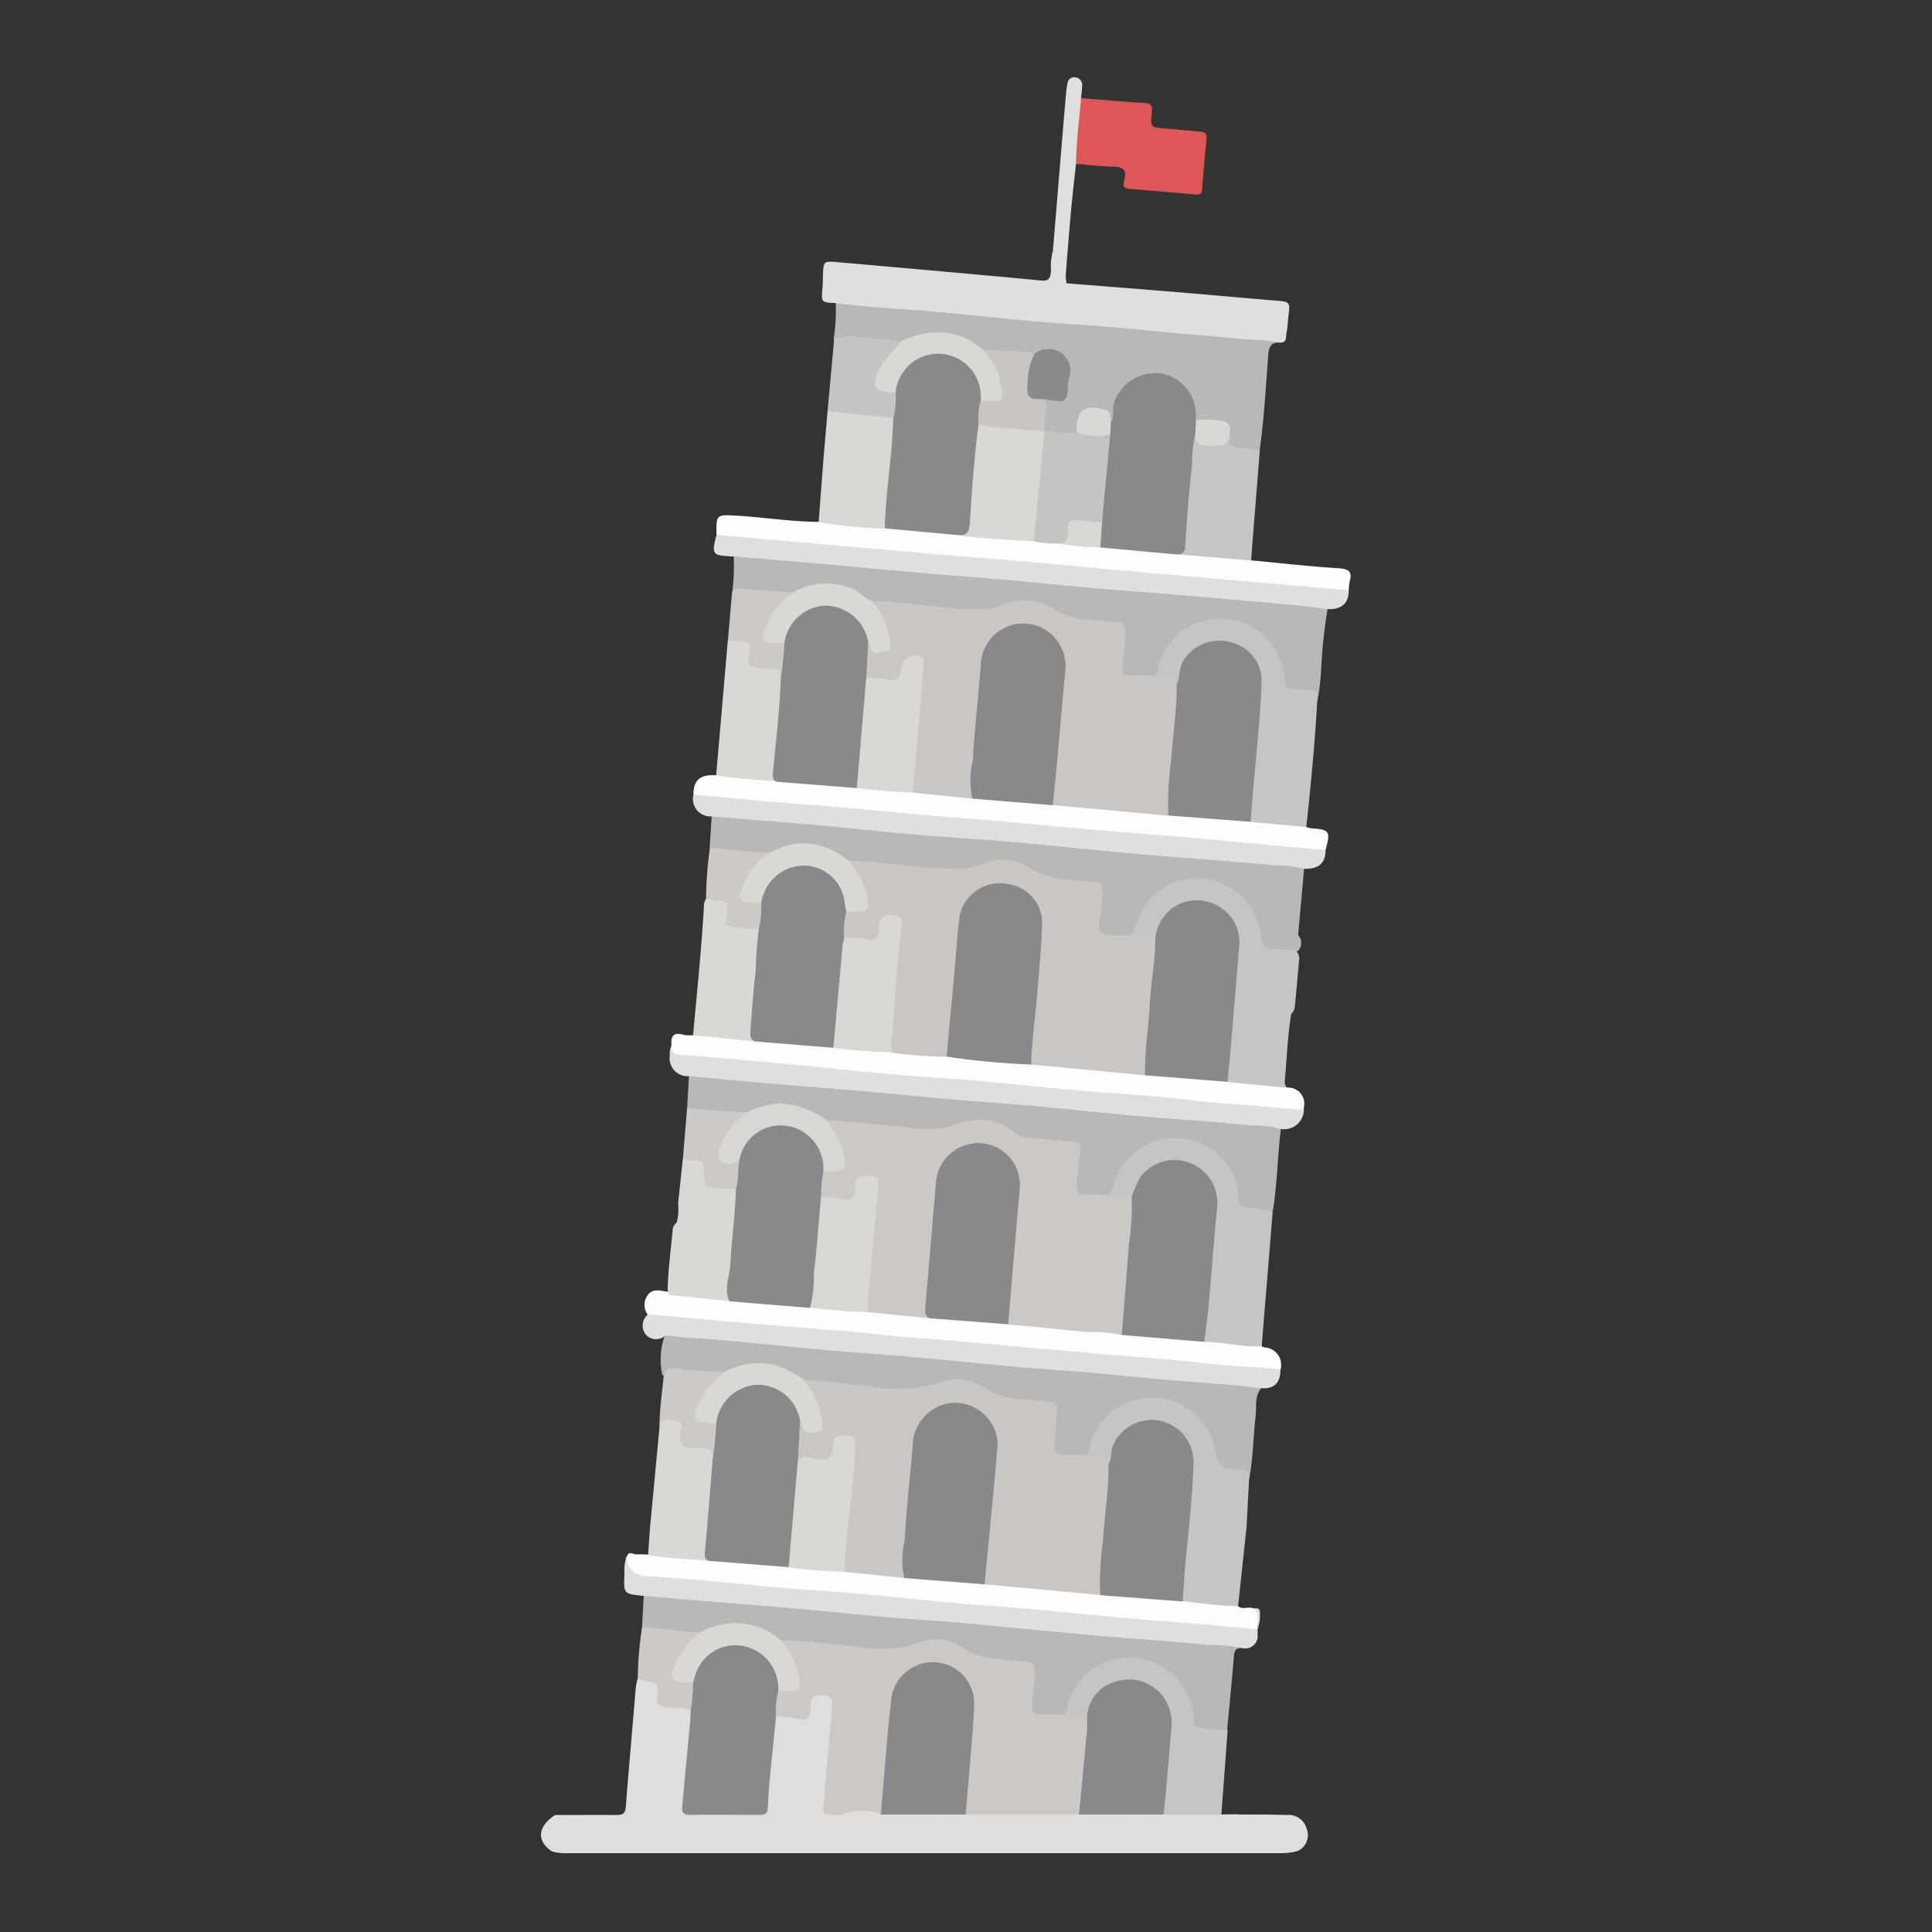 <svg xmlns="http://www.w3.org/2000/svg" xmlns:xlink="http://www.w3.org/1999/xlink" width="50" height="50" viewBox="0 0 50 50">
  <rect x="0" y="0" width="50" height="50" fill="#333333" stroke="none"/>
  <defs>
    <clipPath id="clip-path">
      <rect id="Rectangle_983" data-name="Rectangle 983" width="50" height="50" transform="translate(-10543 -962)" fill="#fff" stroke="#707070" stroke-width="1"/>
    </clipPath>
  </defs>
  <g id="_2._Pisa" data-name="2. Pisa" transform="translate(10543 962)" clip-path="url(#clip-path)">
    <g id="Layer_1-2" transform="translate(-10528.999 -959.996)">
      <g id="Group_1667" data-name="Group 1667" transform="translate(-0.001 -0.004)">
        <path id="Path_2596" data-name="Path 2596" d="M85.28,66.074a4.817,4.817,0,0,0,.055-.925.526.526,0,0,1,.4-.056c1.15.091,2.3.187,3.45.3.939.09,1.879.166,2.819.245,1.159.1,2.317.215,3.476.306.347.028.694.058,1.04.088.119.01.266-.028.324.137-.245-.025-.3.111-.316.329-.063.816-.107,1.634-.221,2.446a.732.732,0,0,1-.728-.016c-.155-.058-.114-.23-.125-.362.008-.232-.133-.293-.333-.3a.936.936,0,0,1-.481-.081.471.471,0,0,1-.075-.259,1,1,0,0,0-1-.873,1.016,1.016,0,0,0-.967.888c-.016.107.049.277-.156.289-.085-.112-.151-.234-.329-.242-.322-.015-.369.008-.443.322a.351.351,0,0,1-.113.238.939.939,0,0,1-.8-.058.38.38,0,0,1-.09-.353.962.962,0,0,0-.046-.5c.082-.109.194-.07.3-.063.3.02.317.006.344-.3.008-.091.025-.18.032-.271a.452.452,0,0,0-.563-.536,1.506,1.506,0,0,1-.295.051,11.6,11.6,0,0,1-1.266-.084.609.609,0,0,1-.242-.123,1.607,1.607,0,0,0-1.563-.187,1.061,1.061,0,0,1-.341.1c-.576-.028-1.154-.052-1.726-.136l-.014,0Z" transform="translate(-77.706 -59.3)" fill="#b8b8b8"/>
        <path id="Path_2597" data-name="Path 2597" d="M71.12,140.2a13.6,13.6,0,0,0-.164,1.494,5.932,5.932,0,0,1-.1.894.536.536,0,0,0-.446-.215c-.41-.049-.415-.056-.495-.449A1.576,1.576,0,0,0,68.72,140.6a1.522,1.522,0,0,0-1.811.92,2.139,2.139,0,0,0-.084.233.323.323,0,0,1-.309.266,2.656,2.656,0,0,1-.468,0c-.249-.022-.324-.1-.319-.352a4.688,4.688,0,0,1,.046-.714c.032-.187-.03-.3-.238-.313-.173-.013-.346-.04-.52-.052A2.1,2.1,0,0,1,64,140.3a1.179,1.179,0,0,0-1.058-.159,4,4,0,0,1-1.877.1c-.567-.051-1.132-.11-1.7-.168a.456.456,0,0,1-.25-.1,1.524,1.524,0,0,0-1.648-.166.454.454,0,0,1-.185.046,13.047,13.047,0,0,1-1.569-.085,5.837,5.837,0,0,0,.038-.924c.075-.092.179-.078.279-.072.989.059,1.974.171,2.961.255s1.974.163,2.96.255q1.794.167,3.591.317c1.1.091,2.193.19,3.29.288.676.06,1.354.108,2.028.175.1.01.229,0,.265.14Z" transform="translate(-50.762 -126.443)" fill="#b8b8b8"/>
        <path id="Path_2598" data-name="Path 2598" d="M50.387,367.225c-.182.211-.118.476-.147.718-.065.54-.062,1.086-.167,1.623a.676.676,0,0,0-.37-.153c-.513-.059-.505-.066-.608-.566a1.493,1.493,0,0,0-1.13-1.219,1.549,1.549,0,0,0-1.9,1.063c-.059.17-.1.339-.328.348-.772.031-.853-.056-.761-.815.066-.548.052-.573-.511-.6a2.614,2.614,0,0,1-1.338-.337,1.048,1.048,0,0,0-.955-.119,4,4,0,0,1-1.927.1c-.556-.05-1.111-.122-1.667-.171a.757.757,0,0,1-.272-.128,1.588,1.588,0,0,0-1.6-.141.549.549,0,0,1-.212.055,4.856,4.856,0,0,1-.9-.038,1.546,1.546,0,0,0-.706.053,1.88,1.88,0,0,1,.063-1.045,1.676,1.676,0,0,1,.838-.012c1.187.1,2.375.206,3.562.311,1.58.139,3.16.288,4.74.418,1.161.1,2.32.21,3.481.3.859.068,1.718.146,2.576.221.094.008.21,0,.241.134Z" transform="translate(-31.744 -333.298)" fill="#b7b8b7"/>
        <path id="Path_2599" data-name="Path 2599" d="M57.974,291.651c-.087.719-.091,1.447-.213,2.163a1.771,1.771,0,0,1-.76-.043c-.173-.027-.205-.163-.212-.307a1.458,1.458,0,0,0-.295-.84,1.483,1.483,0,0,0-1.355-.632,1.544,1.544,0,0,0-1.361,1c-.076.182-.1.4-.344.457a1.489,1.489,0,0,1-.465.01c-.287-.031-.388-.146-.361-.437.021-.228.028-.457.06-.684.023-.162-.036-.233-.195-.261-.317-.057-.639-.049-.957-.092a1.189,1.189,0,0,1-.535-.19,1.3,1.3,0,0,0-1.178-.211,3.471,3.471,0,0,1-1.625.117c-.635-.086-1.277-.107-1.913-.19a.7.7,0,0,1-.274-.119,1.675,1.675,0,0,0-1.645-.154.566.566,0,0,1-.238.058,8.917,8.917,0,0,1-1.153-.047.44.44,0,0,1-.346-.142l.048-.822c.077-.09.179-.076.281-.068,1.473.108,2.942.261,4.414.381,1.152.094,2.3.205,3.454.3,1.133.094,2.266.2,3.4.3.95.083,1.9.165,2.852.242.229.019.456.053.685.068.093.006.211,0,.234.141Z" transform="translate(-38.826 -264.44)" fill="#b8b8b8"/>
        <path id="Path_2600" data-name="Path 2600" d="M64.58,215.8l-.155,1.717a.3.3,0,0,1,0,.407,1.2,1.2,0,0,1-.858-.014c-.153-.04-.156-.187-.174-.315a1.609,1.609,0,0,0-.687-1.175,1.549,1.549,0,0,0-2.312.659c-.079.178-.082.406-.294.509a1.526,1.526,0,0,1-.52.026c-.271-.019-.37-.13-.374-.407,0-.21.042-.418.05-.63s-.057-.346-.3-.351c-.146,0-.291-.033-.437-.047a2.191,2.191,0,0,1-1.092-.311,1.088,1.088,0,0,0-1.006-.13,3.875,3.875,0,0,1-1.846.1c-.584-.055-1.169-.087-1.749-.175a.524.524,0,0,1-.226-.1,1.668,1.668,0,0,0-1.724-.15.4.4,0,0,1-.107.028,5.55,5.55,0,0,1-1.2-.054.478.478,0,0,1-.374-.135c.018-.271.036-.542.054-.813.089-.114.212-.09.329-.078,1.669.165,3.34.3,5.011.445,2.036.173,4.07.365,6.108.527,1.2.1,2.391.213,3.587.32.11.01.248-.013.291.143Z" transform="translate(-44.83 -195.316)" fill="#b8b8b7"/>
        <path id="Path_2601" data-name="Path 2601" d="M93.787,52.042a5.827,5.827,0,0,0-.9-.083c-1-.1-2-.171-3-.275-.772-.081-1.549-.111-2.322-.179-.909-.08-1.816-.179-2.725-.262-.536-.049-1.075-.078-1.612-.122-.318-.026-.635-.064-.953-.1-.374-.02-.373-.02-.338-.4.01-.109.007-.219.012-.329.015-.356.016-.362.381-.33,1.758.155,3.515.309,5.272.475.23.021.234-.107.249-.258.069-.162-.02-.338.05-.5l0-.1c.129-.012.141.1.166.176a1.532,1.532,0,0,1,.11.653c-.006.055.034.076.071.1,1,.08,2.01.158,3.014.242.813.067,1.624.143,2.437.209.32.026.343.046.3.364-.02.163-.025.329-.056.491-.018.092.015.243-.164.227Z" transform="translate(-74.651 -45.177)" fill="#e0dfdd"/>
        <path id="Path_2602" data-name="Path 2602" d="M60.33,204.171a.732.732,0,0,0,.128.034c.475.03.5.073.367.56a.365.365,0,0,1-.312.061c-1.25-.106-2.5-.218-3.751-.325-1.4-.12-2.794-.233-4.19-.36-1.332-.122-2.666-.227-4-.353-1.149-.109-2.3-.205-3.45-.3a1.077,1.077,0,0,1-.655-.158q-.006-.507.476-.5c.036,0,.073,0,.11,0a.433.433,0,0,1,.316-.046c.417.036.834.066,1.249.115.7.028,1.389.1,2.08.182.479.021.956.061,1.432.112.524.033,1.048.073,1.568.143.693.052,1.385.1,2.075.186a12.05,12.05,0,0,1,1.278.1,16.72,16.72,0,0,1,1.711.166c.714.031,1.425.1,2.136.174.417.009.83.065,1.243.107A.278.278,0,0,1,60.33,204.171Z" transform="translate(-40.52 -184.767)" fill="#fdfdfd"/>
        <path id="Path_2603" data-name="Path 2603" d="M46.135,354.915a.407.407,0,0,0,.075.028.452.452,0,0,1,.412.572,1.272,1.272,0,0,1-.752.029c-1.224-.1-2.445-.214-3.669-.314-1.132-.091-2.261-.216-3.394-.3s-2.263-.2-3.394-.3c-1.36-.118-2.721-.216-4.078-.362a7.191,7.191,0,0,1-.794-.066.672.672,0,0,1-.285-.091.43.43,0,0,1-.007-.529c.147-.192.364-.089.556-.076.522.056,1.047.083,1.568.152.7-.007,1.385.125,2.079.173.5.034.99.069,1.484.117.54.034,1.078.086,1.616.147.677.054,1.355.092,2.03.18a8.576,8.576,0,0,1,1.226.1c.571.059,1.148.058,1.715.158.711.038,1.421.1,2.129.183a13.1,13.1,0,0,1,1.32.113.265.265,0,0,1,.165.087Z" transform="translate(-27.482 -322.072)" fill="#fdfdfd"/>
        <path id="Path_2604" data-name="Path 2604" d="M37.841,278.74c-.027-.24.044-.364.314-.282a.923.923,0,0,0,.243.008.373.373,0,0,1,.312-.054c.432.052.868.066,1.3.121.681,0,1.351.132,2.028.183.5.03.994.059,1.489.113.476.041.954.068,1.43.118.735.081,1.474.121,2.21.208a9.467,9.467,0,0,1,1.277.1,13.626,13.626,0,0,1,1.655.163c.713.019,1.42.1,2.129.174.44,0,.872.08,1.308.113.1.007.155.1.243.117a.418.418,0,0,1,.425.52c-.068.139-.193.115-.312.108-1.007-.067-2.012-.155-3.016-.254-.931-.091-1.863-.164-2.8-.243-.95-.08-1.9-.168-2.851-.25s-1.9-.156-2.85-.25c-1.187-.117-2.377-.2-3.562-.319-.246-.026-.495-.022-.74-.067-.2-.036-.306-.117-.236-.334Z" transform="translate(-34.461 -253.676)" fill="#fdfdfd"/>
        <path id="Path_2605" data-name="Path 2605" d="M37.633,282.182c0,.15.044.22.22.233.847.061,1.693.138,2.538.217.9.084,1.8.185,2.7.266.746.068,1.494.11,2.241.174.727.062,1.454.139,2.18.207.482.044.965.086,1.448.122.774.057,1.547.119,2.318.21.48.057.965.081,1.447.122.372.032.745.068,1.117.1a.532.532,0,0,0,.155-.038.512.512,0,0,1-.6.54,2.34,2.34,0,0,0-.726-.089c-.962-.1-1.929-.155-2.893-.239-.918-.08-1.834-.18-2.751-.264-.719-.065-1.438-.112-2.156-.175-.745-.065-1.489-.143-2.235-.208-.727-.064-1.457-.115-2.184-.178-.79-.068-1.581-.142-2.371-.214a.463.463,0,0,1-.491-.548.394.394,0,0,1,.041-.235Z" transform="translate(-34.253 -257.118)" fill="#e0dfdd"/>
        <path id="Path_2606" data-name="Path 2606" d="M51.128,128.149c-.006-.522-.006-.525.488-.5.72.042,1.434.158,2.157.163a.977.977,0,0,1,.541-.028c.391.044.78.1,1.173.112.626.044,1.25.1,1.873.174a9.012,9.012,0,0,0,1.038.075c.309.034.621.062.932.083.225.029.452.036.677.065.35.052.7.044,1.053.1.661.033,1.319.1,1.977.174.422.058.85.033,1.272.086a1.2,1.2,0,0,1,.65.154c.755.071,1.509.158,2.266.205.267.017.363.083.29.346a1.256,1.256,0,0,0-.022.218.316.316,0,0,1-.282.075c-1.269-.114-2.538-.234-3.808-.335-1.115-.088-2.228-.2-3.343-.295-1.179-.1-2.356-.207-3.535-.31-1.151-.1-2.3-.194-3.453-.3-.548-.05-1.1-.091-1.643-.151a.4.4,0,0,1-.3-.115Z" transform="translate(-46.586 -116.306)" fill="#fdfdfd"/>
        <path id="Path_2607" data-name="Path 2607" d="M50.46,133.34l2.372.209,1.419.123c.8.07,1.6.143,2.4.211.5.043,1,.076,1.5.121.764.068,1.526.14,2.29.21l1.991.176,2.427.212,1.964.171q0,.511-.548.488c-.27-.033-.54-.072-.811-.1q-1.54-.14-3.082-.271c-.737-.062-1.475-.111-2.211-.175s-1.452-.143-2.179-.208-1.457-.115-2.184-.178c-.754-.065-1.508-.139-2.262-.207-.682-.061-1.364-.118-2.046-.177l-.6-.048-.055,0c-.5-.028-.512-.047-.386-.554Z" transform="translate(-45.918 -121.497)" fill="#e0dfdd"/>
        <path id="Path_2608" data-name="Path 2608" d="M29.842,360.45c.773.069,1.544.14,2.317.209q.737.065,1.473.123c.782.062,1.565.116,2.345.208.5.059,1,.081,1.5.124.782.067,1.562.14,2.344.21q1,.088,1.991.175c.773.067,1.546.115,2.317.207.5.059,1,.093,1.5.119.193.01.382.028.572.056q0,.521-.5.483c-.281-.031-.56-.069-.84-.091-1.038-.079-2.076-.162-3.112-.27-.736-.076-1.476-.112-2.213-.177-.928-.082-1.854-.181-2.783-.264-.737-.066-1.476-.113-2.214-.177s-1.455-.141-2.182-.208c-.482-.044-.965-.093-1.449-.115-.211-.009-.417-.055-.627-.058a.354.354,0,0,1-.509-.034.376.376,0,0,1,.066-.521Z" transform="translate(-27.063 -328.437)" fill="#e0dfdd"/>
        <path id="Path_2609" data-name="Path 2609" d="M44.395,209.01c.772.071,1.544.145,2.316.212.519.045,1.038.077,1.556.123.745.066,1.489.14,2.234.206.518.045,1.037.079,1.556.124.981.087,1.961.182,2.942.267.718.063,1.438.111,2.155.174.745.065,1.489.14,2.233.21.454.042.909.079,1.363.118q.011.507-.555.487a3.017,3.017,0,0,0-.756-.088c-1.163-.114-2.33-.189-3.495-.291-1.118-.1-2.235-.219-3.353-.319-.774-.068-1.549-.108-2.322-.176-.9-.078-1.8-.176-2.7-.259-.5-.046-1-.082-1.5-.123l-1.2-.1a.452.452,0,0,1-.476-.565Z" transform="translate(-40.446 -190.447)" fill="#e0dfdd"/>
        <path id="Path_2610" data-name="Path 2610" d="M157.9,386.252c.115.007.144-.052.171-.161a1.649,1.649,0,0,1,1.561-1.317,1.627,1.627,0,0,1,1.671,1.282c.131.543.107.556.683.577.178.006.224.083.217.234l-.067,1.258q-.077.722-.154,1.445-.032.3-.066.6a.2.2,0,0,1-.17.079,3.863,3.863,0,0,1-1.246-.155.445.445,0,0,1-.1-.409q.135-1.393.248-2.788a1.274,1.274,0,0,0-.275-1.152.978.978,0,0,0-1.653.449c-.028.108-.006.248-.156.293a1.094,1.094,0,0,0-.419-.094c-.1-.006-.227.012-.249-.141Z" transform="translate(-143.876 -350.6)" fill="#c7c5c3"/>
        <path id="Path_2611" data-name="Path 2611" d="M176.215,238.8l-1.551-.151a.326.326,0,0,1-.066-.283c.1-1.066.2-2.131.274-3.2a1,1,0,0,0-.708-1.074.967.967,0,0,0-1.2.569.568.568,0,0,1-.191.294c-.21.044-.431.149-.589-.1a7.214,7.214,0,0,1,.288-.676,1.63,1.63,0,0,1,1.838-.743,1.708,1.708,0,0,1,1.226,1.453c.012.223.075.287.29.317s.4.021.6.034a.294.294,0,0,1,.09.276c-.035.393-.07.784-.109,1.177a.292.292,0,0,1-.094.194c-.093.576-.115,1.159-.165,1.739a.213.213,0,0,0,.06.175Z" transform="translate(-156.897 -212.647)" fill="#c7c5c3"/>
        <path id="Path_2612" data-name="Path 2612" d="M181.792,163.052l-1.441-.133a.526.526,0,0,1-.07-.447c.11-.938.157-1.882.252-2.822a1.142,1.142,0,0,0-.382-1.115.981.981,0,0,0-1.552.505c-.031.116,0,.268-.16.323a1.118,1.118,0,0,0-.42-.094c-.1-.006-.228.012-.25-.142.165.02.162-.111.19-.212a1.649,1.649,0,0,1,3.164-.142,1.561,1.561,0,0,1,.119.533.123.123,0,0,0,.122.149,2.358,2.358,0,0,0,.433.052c.231-.019.295.084.274.288-.058,1.089-.167,2.172-.281,3.256Z" transform="translate(-161.982 -143.648)" fill="#c7c5c3"/>
        <path id="Path_2613" data-name="Path 2613" d="M168.78,314.521c-.5.023-.989-.111-1.488-.115a.347.347,0,0,1-.046-.289c.1-1.04.168-2.083.272-3.122a1.034,1.034,0,0,0-.695-1.145.983.983,0,0,0-1.235.6.465.465,0,0,1-.188.262.814.814,0,0,1-.422.036c-.091-.012-.206-.006-.218-.145.187-.046.171-.224.215-.353a1.657,1.657,0,0,1,2.749-.622,1.433,1.433,0,0,1,.45,1.056c-.006.166.037.232.223.258a1.934,1.934,0,0,1,.666.106q-.1,1.256-.206,2.513c-.026.319-.051.638-.076.957Z" transform="translate(-150.127 -281.679)" fill="#c7c5c3"/>
        <path id="Path_2614" data-name="Path 2614" d="M155.2,6.07c.549.044,1.1.093,1.647.127.179.011.208.081.188.244-.046.385-.038.384.34.414.3.024.6.058.9.082.117.009.188.039.175.18q-.065.658-.115,1.317c-.009.113-.065.139-.161.131-.576-.05-1.152-.1-1.728-.147-.177-.014-.151-.132-.123-.238.062-.242-.028-.328-.271-.334-.329-.009-.659-.049-.988-.075a.164.164,0,0,1-.083-.161,8.872,8.872,0,0,1,.118-1.38.211.211,0,0,1,.1-.157Z" transform="translate(-141.224 -5.531)" fill="#de5757"/>
        <path id="Path_2615" data-name="Path 2615" d="M187.1,106.771l-1.928-.157a.84.84,0,0,0,.134-.437c.074-.812.159-1.623.215-2.436a.357.357,0,0,1,.1-.276c.027-.01.064-.013.073.012.072.194.214.236.41.24a.336.336,0,0,0,.38-.231c.008-.024.044-.028.073-.02-.044.271.032.415.345.411.137,0,.283.026.427.032q-.093,1.172-.187,2.346-.02.258-.038.519Z" transform="translate(-168.724 -94.268)" fill="#c6c5c3"/>
        <path id="Path_2616" data-name="Path 2616" d="M82.631,100.023a11.387,11.387,0,0,1-1.711-.17q.064-.853.13-1.706l.1-1.155c.014-.012.028-.03.044-.031a4.645,4.645,0,0,1,1.682.184.7.7,0,0,1,.061.5c-.075.68-.13,1.363-.2,2.044a.492.492,0,0,1-.107.33Z" transform="translate(-73.733 -88.344)" fill="#dad8d5"/>
        <path id="Path_2617" data-name="Path 2617" d="M38.531,318.244l-1.553-.156a.294.294,0,0,1-.053-.208c.019-.495.08-.986.131-1.477a.219.219,0,0,1,.1-.186,1.329,1.329,0,0,0,.038-.5l.123-1.155c.385-.146.608-.028.636.364.014.2.115.26.286.288s.331-.006.47.107a.375.375,0,0,1,.073.258c-.058.89-.119,1.781-.25,2.664Z" transform="translate(-33.645 -286.571)" fill="#dad8d5"/>
        <path id="Path_2618" data-name="Path 2618" d="M45.938,242.517l-1.608-.163c.1-1.132.224-2.261.283-3.4a.464.464,0,0,1,.048-.127c.407-.152.638-.016.632.393,0,.169.065.218.213.25.185.038.39-.012.554.121a2.324,2.324,0,0,1,.012.844c-.025.457-.058.915-.122,1.369a6.558,6.558,0,0,0-.016.711Z" transform="translate(-40.393 -217.564)" fill="#d9d8d5"/>
        <path id="Path_2619" data-name="Path 2619" d="M52.612,166.865c-.52-.066-1.046-.065-1.562-.165q.151-1.735.3-3.468c.154-.177.337-.093.5-.041.146.046.164.189.144.322-.036.232.083.314.289.33.064.005.127.014.191.016a.3.3,0,0,1,.329.321c0,.772-.109,1.535-.171,2.3A3.055,3.055,0,0,1,52.612,166.865Z" transform="translate(-46.516 -148.636)" fill="#dad8d5"/>
        <path id="Path_2620" data-name="Path 2620" d="M55.82,151.312c.011-.175-.066-.255-.244-.232a.537.537,0,0,1-.164,0c-.491-.1-.458-.028-.393-.5.02-.147-.026-.21-.163-.216s-.27,0-.406-.005q.055-.635.11-1.27c.05-.05.087-.1.18-.091.468.04.936.067,1.405.1.01.155-.124.212-.21.3a1.607,1.607,0,0,0-.428.654c-.057.172-.034.284.181.289.107,0,.223,0,.284.122a2.663,2.663,0,0,1-.02.672c0,.078-.027.164-.131.18Z" transform="translate(-49.614 -135.767)" fill="#ccc9c7"/>
        <path id="Path_2621" data-name="Path 2621" d="M49.433,226.61a4.467,4.467,0,0,1-.705-.054c-.154-.011-.187-.076-.149-.213a1.335,1.335,0,0,0,.032-.215c.015-.149-.02-.245-.2-.24a1.983,1.983,0,0,1-.349-.051,10.376,10.376,0,0,1,.1-1.327c.536.033,1.068.134,1.609.115.016.119-.093.144-.156.2a1.748,1.748,0,0,0-.52.757c-.057.179-.019.282.19.284a.263.263,0,0,1,.261.117.568.568,0,0,1-.112.626Z" transform="translate(-43.79 -204.57)" fill="#ccc9c6"/>
        <path id="Path_2622" data-name="Path 2622" d="M42.717,302.364c-.109,0-.218,0-.328,0-.482-.024-.488-.025-.5-.5,0-.143-.036-.22-.2-.219a2.368,2.368,0,0,1-.348-.051q.055-.662.11-1.323c.511.055,1.022.1,1.536.113.02.125-.09.17-.154.241a1.743,1.743,0,0,0-.442.687c-.067.249,0,.318.257.29.075-.008.162-.072.217.04a1.934,1.934,0,0,1-.017.545c-.006.077-.019.17-.131.179Z" transform="translate(-37.668 -273.602)" fill="#cdc9c7"/>
        <path id="Path_2623" data-name="Path 2623" d="M149.964.535c-.05.566-.124,1.13-.132,1.7-.043.4-.09.794-.126,1.191-.052.571-.1,1.143-.14,1.715a.981.981,0,0,0,.022.188l-.332-.1c.315-.036.212-.155.164-.3a2.158,2.158,0,0,0-.179-.53q.124-1.488.247-2.975c.028-.337.056-.673.086-1.01a1.835,1.835,0,0,1,.04-.27.168.168,0,0,1,.2-.145.192.192,0,0,1,.176.209c0,.109-.018.218-.027.328Z" transform="translate(-135.985 0.004)" fill="#e0dfdd"/>
        <path id="Path_2624" data-name="Path 2624" d="M148.694,50.77c-.036.164.076.345-.05.5A1.208,1.208,0,0,1,148.694,50.77Z" transform="translate(-135.441 -46.261)" fill="#e0dfdd"/>
        <path id="Path_2625" data-name="Path 2625" d="M18.048,469.656c.421,0,.842,0,1.262.012a.488.488,0,0,1,.512.375.449.449,0,0,1-.234.555,1.477,1.477,0,0,1-.433.059q-9.233,0-18.468,0a1.21,1.21,0,0,1-.407-.047c-.4-.274-.371-.64.085-.941.53,0,1.061-.005,1.592,0,.157,0,.224-.036.237-.209.079-1.012.171-2.021.254-3.032a1.3,1.3,0,0,1,.056-.293c.447-.115.607-.011.628.445.01.205.149.2.279.219.181.034.392-.024.519.172a2.656,2.656,0,0,1-.019.9c-.028.447-.077.893-.126,1.339-.034.306-.005.345.29.349.467.005.934,0,1.4,0,.19,0,.276-.061.294-.264q.083-.93.161-1.861c.011-.127.006-.26.123-.349a.8.8,0,0,1,.512-.019c.184.027.289-.02.314-.233.032-.269.161-.362.4-.346s.339.139.34.409c0,.561-.093,1.115-.139,1.672-.02.256-.016.514-.055.768-.024.16.049.22.2.216a.433.433,0,0,0,.137-.009,1.739,1.739,0,0,1,1.082.011c.718.005,1.434-.022,2.152.014.971-.029,1.941-.031,2.91,0,.735-.028,1.47-.03,2.205,0,.4-.035.794-.014,1.191-.013a.4.4,0,0,1,.3.1l.442-.006Z" transform="translate(0.001 -424.697)" fill="#e0dedc"/>
        <path id="Path_2626" data-name="Path 2626" d="M29.45,442.465c.014-.272.029-.543.044-.814.081-.106.194-.083.3-.075,1.48.12,2.957.252,4.435.385,1.14.1,2.282.192,3.423.293,1.168.1,2.336.214,3.5.309s2.336.213,3.5.3c.12.009.266-.025.323.139-.171-.009-.2.089-.21.238-.05.624-.114,1.248-.172,1.871a.923.923,0,0,1-.842-.022c-.139-.049-.115-.215-.134-.339a1.626,1.626,0,0,0-.939-1.268,1.564,1.564,0,0,0-2.112.94c-.047.165-.083.348-.3.387a3.176,3.176,0,0,1-.495.012.311.311,0,0,1-.34-.343c-.011-.24.048-.473.052-.712,0-.215-.071-.325-.3-.327-.146,0-.29-.036-.437-.049a2.206,2.206,0,0,1-1.069-.3,1.268,1.268,0,0,0-1.191-.1,2.3,2.3,0,0,1-1.083.115c-.784-.076-1.57-.139-2.353-.232a.718.718,0,0,1-.272-.126,1.637,1.637,0,0,0-1.624-.143.5.5,0,0,1-.212.053,4.984,4.984,0,0,1-1.205-.075.487.487,0,0,1-.3-.115Z" transform="translate(-26.834 -402.35)" fill="#b8b8b8"/>
        <path id="Path_2627" data-name="Path 2627" d="M24.831,430.034c.052-.16.166-.05.25-.055s.2,0,.3.006a.47.47,0,0,1,.318-.043c.417.028.832.063,1.247.111.7.028,1.388.1,2.08.182q.718.033,1.433.113c.523.042,1.047.066,1.568.142.693.052,1.385.1,2.075.186a12.1,12.1,0,0,1,1.306.1,15.491,15.491,0,0,1,1.683.167c.637.027,1.27.085,1.9.155a.361.361,0,0,1,.223.092c.479.054.957.119,1.439.13.119.1.266,0,.391.054.264.115.1.332.117.5a.038.038,0,0,1-.006.041.351.351,0,0,1-.285.064q-2.522-.212-5.041-.441c-1.123-.1-2.248-.186-3.37-.29-1.169-.108-2.338-.208-3.507-.311s-2.319-.216-3.481-.3c-.055,0-.11,0-.165-.01-.495-.048-.529-.093-.474-.6Z" transform="translate(-22.608 -391.751)" fill="#fdfdfd"/>
        <path id="Path_2628" data-name="Path 2628" d="M24.427,431.05a.486.486,0,0,0,.511.507c1.047.064,2.092.168,3.136.27.744.073,1.493.109,2.238.175.917.081,1.833.181,2.751.265.528.048,1.056.074,1.584.121.735.065,1.47.146,2.206.207.427.036.854.084,1.281.114.874.061,1.746.141,2.617.228,0,.045,0,.09,0,.135a.321.321,0,0,1-.4.347,4.318,4.318,0,0,0-.9-.082c-.943-.1-1.893-.155-2.838-.238-1.137-.1-2.272-.218-3.409-.32-.737-.066-1.475-.111-2.212-.175s-1.454-.144-2.181-.208-1.457-.116-2.185-.177c-.591-.049-1.182-.1-1.773-.152-.509-.049-.511-.049-.488-.561a1.2,1.2,0,0,1,.052-.456Z" transform="translate(-22.204 -392.767)" fill="#e0dfdd"/>
        <path id="Path_2629" data-name="Path 2629" d="M151.72,461.877c.145-.029.134-.161.161-.259a1.643,1.643,0,0,1,3.05-.328,1.484,1.484,0,0,1,.205.727c0,.121.04.171.17.2a3.6,3.6,0,0,0,.711.052q-.081,1.1-.163,2.2l-1.49,0a.315.315,0,0,1-.063-.258c.046-.676.123-1.35.165-2.027a.943.943,0,0,0-.495-.969,1.038,1.038,0,0,0-1.142.072.822.822,0,0,0-.27.374.623.623,0,0,1-.2.322c-.225.037-.464.165-.639-.1Z" transform="translate(-138.245 -419.502)" fill="#c7c5c3"/>
        <path id="Path_2630" data-name="Path 2630" d="M207.7,446.58c-.05-.165.075-.372-.117-.5.109-.023.18.005.168.133A1,1,0,0,1,207.7,446.58Z" transform="translate(-189.144 -406.451)" fill="#e0dfdd"/>
        <path id="Path_2631" data-name="Path 2631" d="M85.2,77.635l-1.7-.165q.087-.938.172-1.875a1.235,1.235,0,0,1,.645-.042c.37.025.74.066,1.109.1.031.169-.109.241-.2.337a1.4,1.4,0,0,0-.37.632c-.039.169,0,.267.191.271a.264.264,0,0,1,.262.118c.052.224.1.447-.109.623Z" transform="translate(-76.084 -68.823)" fill="#c6c4c2"/>
        <path id="Path_2632" data-name="Path 2632" d="M164.75,87.637a3.867,3.867,0,0,0-.09.865c-.086.7-.133,1.4-.179,2.1-.012.172-.1.19-.226.195l-1.967-.181c-.139-.214-.031-.442-.039-.663.064-.75.107-1.5.212-2.247a.344.344,0,0,1,.1-.325c.1-.165.017-.358.089-.535a1.12,1.12,0,0,1,1.218-.73,1.088,1.088,0,0,1,.891,1.1c0,.036,0,.073.006.11a.211.211,0,0,1-.012.32Z" transform="translate(-147.81 -78.448)" fill="#89898b"/>
        <path id="Path_2633" data-name="Path 2633" d="M144.684,103.031q-.107,1.13-.212,2.26a.467.467,0,0,1-.44.06c-.215-.037-.345.008-.364.259-.012.16-.081.311-.3.235a2.367,2.367,0,0,1-.657-.059.4.4,0,0,1-.083-.36c.1-.7.115-1.416.2-2.12a.623.623,0,0,1,.113-.359l.042-.028a3.215,3.215,0,0,0,.825.055,1.613,1.613,0,0,1,.873.055Z" transform="translate(-129.952 -93.779)" fill="#c6c4c2"/>
        <path id="Path_2634" data-name="Path 2634" d="M97.822,75.856h-.028c-.549,0-.625-.141-.363-.653a4.948,4.948,0,0,1,.557-.667,1.97,1.97,0,0,1,1.564-.117,2.654,2.654,0,0,1,.529.335,1.27,1.27,0,0,1,.576,1.167.265.265,0,0,1-.282.243.619.619,0,0,1-.323-.041c-.123-.084-.107-.226-.139-.345a1.007,1.007,0,0,0-1.3-.771.917.917,0,0,0-.583.507c-.057.121-.075.269-.21.344Z" transform="translate(-88.645 -67.706)" fill="#d9d8d4"/>
        <path id="Path_2635" data-name="Path 2635" d="M126.48,80.683c.6-.009.632.138.478-.637a1.7,1.7,0,0,0-.42-.687l1.185.057a.179.179,0,0,1,.143.062,1.842,1.842,0,0,1-.069.586c-.025.234-.033.452.226.569a.231.231,0,0,1,.155.316,1.607,1.607,0,0,0-.043.5l0,0a.33.33,0,0,1-.278.087c-.408-.043-.817-.059-1.224-.112a.333.333,0,0,1-.236-.123c-.075-.222-.147-.444.084-.625Z" transform="translate(-115.102 -72.311)" fill="#c8c5c3"/>
        <path id="Path_2636" data-name="Path 2636" d="M142,80.452c-.285.038-.369-.092-.332-.363a1.851,1.851,0,0,1,.174-.793.584.584,0,0,1,.694-.037.557.557,0,0,1,.2.659.848.848,0,0,0-.02.19c-.015.409-.067.449-.477.372-.08-.015-.162-.019-.243-.028Z" transform="translate(-129.075 -72.13)" fill="#8a898b"/>
        <path id="Path_2637" data-name="Path 2637" d="M156.923,96.957a1.974,1.974,0,0,1-.873-.055c0-.028,0-.054,0-.082.014-.515.221-.657.723-.513.188.054.15.2.167.328C156.935,96.742,156.929,96.849,156.923,96.957Z" transform="translate(-142.191 -87.705)" fill="#d9d8d4"/>
        <path id="Path_2638" data-name="Path 2638" d="M190.664,100.051c0-.107.008-.213.012-.32a2.717,2.717,0,0,1,.641.019c.193.021.268.12.233.308,0,.387-.268.329-.531.34s-.393-.073-.356-.348Z" transform="translate(-173.724 -90.862)" fill="#d9d8d4"/>
        <path id="Path_2639" data-name="Path 2639" d="M101.341,154.4c.14.106.3.044.452.051.126.006.219.026.213.178a.547.547,0,0,1,.09.468c-.061.718-.109,1.438-.2,2.153-.031.259.039.535-.113.776l-1.657-.155c-.444-.041-.888-.079-1.332-.119a1.189,1.189,0,0,1-.014-.725c.084-.94.162-1.879.241-2.819a.985.985,0,0,0-1.894-.438,4.2,4.2,0,0,0-.152,1.166c-.107.836-.148,1.678-.224,2.517a.344.344,0,0,1-.037.131l-1.548-.158a.329.329,0,0,1-.061-.285c.082-.858.139-1.718.224-2.576a2.316,2.316,0,0,0,.01-.385c-.006-.091-.034-.163-.141-.168-.087,0-.164.009-.2.107-.052.152-.041.344-.211.429-.2.1-.415.014-.623,0a.366.366,0,0,1-.229-.081,1.958,1.958,0,0,1,.015-.9c.074-.123.132-.05.179.02a.219.219,0,0,0,.286.088c.133-.054.069-.169.055-.261a1.444,1.444,0,0,0-.253-.654c-.062-.083-.144-.171-.1-.295.566.006,1.123.1,1.687.143a7.274,7.274,0,0,0,1.31.069,3.193,3.193,0,0,0,.549-.162,1.372,1.372,0,0,1,1.183.178,1.692,1.692,0,0,0,.846.255c.245.02.489.061.734.063.195,0,.265.087.25.269-.024.3-.028.6-.074.9-.027.178.044.212.186.213h.55Z" transform="translate(-85.552 -138.915)" fill="#c9c6c4"/>
        <path id="Path_2640" data-name="Path 2640" d="M67.547,148.034a2.043,2.043,0,0,1,.459,1c.012.139.087.3-.122.311-.151.011-.393.123-.4-.2,0-.024-.025-.047-.039-.07-.1-.036-.125-.13-.159-.213a.945.945,0,0,0-.9-.612.97.97,0,0,0-.93.576c-.052.1-.061.234-.175.3-.036,0-.073,0-.109,0-.577.045-.466-.144-.337-.514a1.946,1.946,0,0,1,.678-.806,1.76,1.76,0,0,1,1.5-.1c.205.073.329.259.533.323Z" transform="translate(-58.979 -134.481)" fill="#d9d8d4"/>
        <path id="Path_2641" data-name="Path 2641" d="M81.867,385l-1.658-.154-1.333-.121a.322.322,0,0,1-.058-.285c.11-1.066.184-2.134.282-3.2a.994.994,0,0,0-.748-1.075.97.97,0,0,0-1.182.686,5.837,5.837,0,0,0-.114,1.062c-.091.81-.144,1.623-.215,2.434a.493.493,0,0,1-.046.213l-1.548-.158a.357.357,0,0,1-.076-.308c.064-.83.15-1.656.237-2.484a2.2,2.2,0,0,0,0-.465.15.15,0,0,0-.157-.155.164.164,0,0,0-.181.128c-.181.488-.185.491-.706.437-.118-.012-.237.038-.352-.016a2.286,2.286,0,0,1,.012-.988c.036-.068.08-.1.145-.03.049.051.08.119.154.149.17.069.266.007.25-.174a1.411,1.411,0,0,0-.229-.661c-.075-.117-.189-.226-.152-.39.551-.013,1.091.113,1.636.138a3.785,3.785,0,0,0,1.814-.058,1.309,1.309,0,0,1,1.288.152,1.7,1.7,0,0,0,.9.254c.237.016.472.052.71.062.154.007.216.083.207.227-.018.3-.026.6-.063.9-.025.2.069.246.23.249s.33,0,.5,0c.14.106.3.044.452.051.126.006.219.025.213.178a.544.544,0,0,1,.09.468c-.061.718-.109,1.438-.2,2.154-.031.259.039.535-.113.776Z" transform="translate(-67.393 -345.723)" fill="#c9c6c4"/>
        <path id="Path_2642" data-name="Path 2642" d="M46.97,375.156a2.165,2.165,0,0,1,.47,1.033c.007.13.07.3-.1.3-.138,0-.4.11-.424-.194a.3.3,0,0,0-.044-.1c-.083-.038-.108-.12-.14-.194a.973.973,0,0,0-.967-.631,1.01,1.01,0,0,0-.952.738.51.51,0,0,1-.081.172.528.528,0,0,1-.471.034c-.171-.039-.2-.187-.163-.326a1.367,1.367,0,0,1,.838-1.058,1.823,1.823,0,0,1,1.267-.174,2.568,2.568,0,0,1,.77.393Z" transform="translate(-40.165 -341.433)" fill="#d9d8d4"/>
        <path id="Path_2643" data-name="Path 2643" d="M36.231,376.241a2.015,2.015,0,0,0-.719.913c-.115.341-.088.383.275.409.071.005.142.047.212,0a1.291,1.291,0,0,1-.044.994.954.954,0,0,0-.719-.294c-.171-.027-.235-.144-.249-.309-.034-.408-.062-.422-.457-.281,0-.443.067-.882.108-1.322.056-.18.145-.226.354-.193.407.064.825.062,1.238.088Z" transform="translate(-31.463 -342.738)" fill="#ccc9c6"/>
        <path id="Path_2644" data-name="Path 2644" d="M88.064,305.759c.21.113.437.027.655.055a.46.46,0,0,1,.1.434c-.083.926-.162,1.853-.23,2.78a.5.5,0,0,1-.13.352,3.453,3.453,0,0,0-.843-.078c-.7-.044-1.4-.147-2.1-.193a.418.418,0,0,1-.068-.364c.1-1,.168-2.006.262-3.009a1.635,1.635,0,0,0,.008-.247.934.934,0,0,0-.9-.955.964.964,0,0,0-1.052.862q-.144,1.324-.239,2.653a5.985,5.985,0,0,0-.035.9l-1.6-.161a.5.5,0,0,1-.079-.444c.107-.875.144-1.755.243-2.631a.361.361,0,0,0-.041-.291.194.194,0,0,0-.312.078c-.069.154-.052.372-.26.422a1.21,1.21,0,0,1-.776-.09.7.7,0,0,1,.019-.659.328.328,0,0,1,.292-.111c.188,0,.226-.11.209-.27a1.4,1.4,0,0,0-.257-.649c-.062-.091-.169-.179-.087-.314.756.033,1.505.122,2.257.2a2.194,2.194,0,0,0,1.08-.1,1.491,1.491,0,0,1,1.544.23c.233.181.509.11.761.147a6.889,6.889,0,0,0,.706.067c.195.008.222.117.2.277-.036.27-.068.541-.1.813-.021.186.035.3.252.291.172-.01.345,0,.518,0Z" transform="translate(-73.432 -276.831)" fill="#cbc8c5"/>
        <path id="Path_2645" data-name="Path 2645" d="M54.516,299.419c.13.278.381.495.415.822,0,.036.02.071.025.107.046.355.012.393-.349.392l-.193,0c-.1-.065-.087-.175-.111-.27a.981.981,0,0,0-.868-.831,1.051,1.051,0,0,0-1.017.564c-.045.077-.07.171-.169.206a.342.342,0,0,1-.468.07c-.138-.076-.075-.242-.035-.375a1.85,1.85,0,0,1,.678-.9,2.517,2.517,0,0,1,.833-.226,2.184,2.184,0,0,1,1.258.445Z" transform="translate(-47.105 -272.419)" fill="#d9d7d4"/>
        <path id="Path_2646" data-name="Path 2646" d="M94.78,230.068c.194.113.406.028.607.054a.513.513,0,0,1,.083.469c-.11.929-.166,1.862-.257,2.792a.448.448,0,0,1-.093.308l-1.579-.15-1.363-.127a.576.576,0,0,1-.076-.475c.1-.931.155-1.866.25-2.8a2.292,2.292,0,0,0,.009-.413.94.94,0,0,0-.889-.886.924.924,0,0,0-1.055.817c-.11.81-.151,1.626-.226,2.44-.024.265-.059.529-.067.8a.351.351,0,0,1-.141.314,10.023,10.023,0,0,1-1.432-.111.483.483,0,0,1-.089-.416c.085-.9.14-1.806.225-2.709.011-.119.073-.269-.136-.292s-.216.107-.238.255c-.04.274-.128.35-.4.324a1.228,1.228,0,0,1-.585-.12.658.658,0,0,1,0-.662.337.337,0,0,1,.3-.1c.213.015.251-.1.216-.274a1.9,1.9,0,0,0-.281-.678c-.058-.087-.152-.165-.113-.292.564.024,1.125.089,1.687.143a11.152,11.152,0,0,0,1.311.066,3.112,3.112,0,0,0,.629-.175,1.262,1.262,0,0,1,1.08.163,2.112,2.112,0,0,0,1.079.3c.206.033.417.044.625.058.123.008.154.08.147.184a4.014,4.014,0,0,1-.036.683c-.1.438-.028.512.424.512h.385Z" transform="translate(-79.487 -207.863)" fill="#c9c6c4"/>
        <path id="Path_2647" data-name="Path 2647" d="M60.8,223.731a2.177,2.177,0,0,1,.477.9c.087.345.019.433-.317.417-.073,0-.145,0-.218,0a.413.413,0,0,1-.131-.291,1.01,1.01,0,0,0-.854-.813,1.054,1.054,0,0,0-1.018.565c-.059.11-.07.251-.2.318h-.083c-.51,0-.573-.084-.345-.549a1.582,1.582,0,0,1,.7-.773,1.63,1.63,0,0,1,1.711.037c.1.054.181.122.272.183Z" transform="translate(-52.838 -203.454)" fill="#d9d8d4"/>
        <path id="Path_2648" data-name="Path 2648" d="M67.826,154.908a1.115,1.115,0,0,1,1.031-.977,1.137,1.137,0,0,1,1.136.922c-.016.314-.033.628-.049.942a.359.359,0,0,1,.076.284c-.075.757-.123,1.516-.2,2.273a.4.4,0,0,1-.12.3l-2.077-.165c-.123-.065-.1-.163-.091-.282.075-.8.175-1.6.2-2.4a8.6,8.6,0,0,0,.093-.893Z" transform="translate(-61.525 -140.256)" fill="#89898b"/>
        <path id="Path_2649" data-name="Path 2649" d="M182.664,168.691a8.1,8.1,0,0,1,.069-1.384c.046-.671.151-1.338.148-2.014.1-.2.047-.441.193-.643a1.092,1.092,0,0,1,1.251-.432,1.015,1.015,0,0,1,.752,1.025c-.029.86-.122,1.714-.2,2.57-.033.346-.053.694-.08,1.04l-2.133-.164Z" transform="translate(-166.428 -149.584)" fill="#89898b"/>
        <path id="Path_2650" data-name="Path 2650" d="M125.089,163.7a2.182,2.182,0,0,1,.013-1c.043-.822.144-1.64.206-2.461a1.1,1.1,0,0,1,1.489-1,1.118,1.118,0,0,1,.7,1.157c-.083.764-.139,1.53-.21,2.3-.036.392-.078.783-.117,1.174Z" transform="translate(-113.924 -145.031)" fill="#89898b"/>
        <path id="Path_2651" data-name="Path 2651" d="M92.03,171.872q.123-1.427.244-2.854a1.952,1.952,0,0,1,.464.032c.331.078.417.006.457-.338a.364.364,0,0,1,.523-.226c.069.049.037.112.035.174-.029.666-.106,1.329-.158,1.992q-.053.669-.121,1.336c-.483-.015-.965-.054-1.444-.115Z" transform="translate(-83.856 -153.478)" fill="#dad8d5"/>
        <path id="Path_2652" data-name="Path 2652" d="M54.514,306.243a1.086,1.086,0,0,1,1.689-.665,1.115,1.115,0,0,1,.474,1,3.87,3.87,0,0,0-.057.664,1.363,1.363,0,0,1,.022.782c-.038.576-.1,1.151-.147,1.727-.012.136,0,.282-.162.351l-2.079-.17c-.162-.314,0-.628.016-.94.036-.657.129-1.312.147-1.972.086-.251.032-.52.1-.774Z" transform="translate(-49.371 -278.254)" fill="#89898b"/>
        <path id="Path_2653" data-name="Path 2653" d="M169.22,320.135c.062-.771.131-1.542.183-2.314a6.65,6.65,0,0,0,.075-1.253,2.709,2.709,0,0,1,.243-.545,1.11,1.11,0,0,1,1.961.877c-.079.847-.142,1.7-.218,2.543-.026.291-.071.581-.108.871Z" transform="translate(-154.191 -287.586)" fill="#89898b"/>
        <path id="Path_2654" data-name="Path 2654" d="M112.076,315.214c-.123-.06-.123-.166-.114-.281q.121-1.409.24-2.82c.012-.146.026-.291.037-.438a1.1,1.1,0,0,1,1.282-.978,1.082,1.082,0,0,1,.885,1.173c-.106,1.167-.2,2.335-.3,3.5Z" transform="translate(-102.015 -283.097)" fill="#89898b"/>
        <path id="Path_2655" data-name="Path 2655" d="M78.4,323.482a3.214,3.214,0,0,0,.1-.893c.08-.653.123-1.311.182-1.966a2.248,2.248,0,0,1,.544.046c.192.039.334,0,.344-.257.005-.136-.02-.344.244-.346.338,0,.372,0,.346.344-.057.754-.147,1.505-.2,2.259a5.409,5.409,0,0,0-.069.928c-.5-.011-1-.06-1.495-.115Z" transform="translate(-71.437 -291.639)" fill="#dad8d5"/>
        <path id="Path_2656" data-name="Path 2656" d="M61.3,230.631a1.134,1.134,0,0,1,1.032-.974,1.075,1.075,0,0,1,1.118.874c.012.107.034.214.051.321a2.109,2.109,0,0,0-.056.659.938.938,0,0,1,.037.541c-.047.622-.13,1.241-.16,1.864a.581.581,0,0,1-.158.455l-2.024-.164c-.129-.052-.131-.16-.121-.274.044-.518.073-1.038.139-1.554a10.3,10.3,0,0,1,.081-1.086,2.481,2.481,0,0,0,.06-.663Z" transform="translate(-55.6 -209.254)" fill="#89898b"/>
        <path id="Path_2657" data-name="Path 2657" d="M176.018,244.352c-.013-.622.091-1.235.124-1.854.032-.573.146-1.139.142-1.716a1.157,1.157,0,0,1,.441-.757,1.1,1.1,0,0,1,1.262-.005,1.057,1.057,0,0,1,.458,1.06c-.051.739-.121,1.476-.179,2.213-.033.41-.076.819-.115,1.229Z" transform="translate(-160.384 -218.524)" fill="#89898b"/>
        <path id="Path_2658" data-name="Path 2658" d="M118.191,239.492q.111-1.188.22-2.377c.038-.419.061-.84.116-1.257a1.06,1.06,0,0,1,1.233-.836,1.028,1.028,0,0,1,.905.981c-.016.594-.075,1.187-.121,1.78-.05.638-.15,1.272-.161,1.913a19.721,19.721,0,0,1-2.194-.205Z" transform="translate(-107.693 -214.146)" fill="#89898b"/>
        <path id="Path_2659" data-name="Path 2659" d="M85.192,247.5q.116-1.3.233-2.592c.008-.09.031-.178.047-.268a2.757,2.757,0,0,1,.6.053c.2.034.3-.024.293-.26-.015-.315.2-.448.505-.336.123.045.1.144.089.229-.109.858-.158,1.72-.222,2.583-.018.235-.051.471-.047.708a14.31,14.31,0,0,1-1.5-.117Z" transform="translate(-77.624 -222.382)" fill="#dad8d5"/>
        <path id="Path_2660" data-name="Path 2660" d="M102.67,81.8a1.7,1.7,0,0,0-.053.6.493.493,0,0,1,.052.32c-.046.75-.136,1.5-.185,2.247-.019.292-.1.338-.418.31l-1.875-.174c.013-.777.139-1.545.191-2.32.012-.182.02-.364.03-.547a2.1,2.1,0,0,0,.058-.662,1.123,1.123,0,0,1,.75-.933,1.108,1.108,0,0,1,1.451,1.154Z" transform="translate(-91.292 -73.43)" fill="#89898b"/>
        <path id="Path_2661" data-name="Path 2661" d="M121.29,103.947c.31.037.32-.173.333-.393.05-.83.113-1.659.219-2.484a2.815,2.815,0,0,0,.726.1,7.616,7.616,0,0,0,.98.07q-.137,1.432-.274,2.863c-.663-.035-1.326-.075-1.985-.155Z" transform="translate(-110.518 -92.093)" fill="#dad8d5"/>
        <path id="Path_2662" data-name="Path 2662" d="M151.05,129.56c.243-.012.232-.2.221-.355-.014-.208.069-.27.267-.258a2.942,2.942,0,0,0,.617.059l-.043.652a5.757,5.757,0,0,1-1.062-.1Z" transform="translate(-137.635 -117.493)" fill="#d9d8d4"/>
        <path id="Path_2663" data-name="Path 2663" d="M162.813,395.774a8.009,8.009,0,0,1,.069-1.384c.046-.671.15-1.339.149-2.014.1-.141.039-.317.114-.473a1.086,1.086,0,0,1,2.084.45c-.028.832-.116,1.66-.2,2.489-.036.364-.056.73-.083,1.1l-2.133-.163Z" transform="translate(-148.34 -356.496)" fill="#89898b"/>
        <path id="Path_2664" data-name="Path 2664" d="M31.506,391.279c.052-.308.275-.168.436-.155.222.016.113.181.106.29-.023.345.041.423.476.412.267-.006.4.058.353.342a.327.327,0,0,1,.083.306c-.063.758-.131,1.515-.188,2.274-.519-.072-1.047-.052-1.561-.164.016-.234.033-.47.049-.7q.123-1.3.246-2.6Z" transform="translate(-28.438 -356.347)" fill="#dad8d5"/>
        <path id="Path_2665" data-name="Path 2665" d="M28.328,451.652c.517.007,1.025.146,1.545.112.012.156-.126.211-.21.3a1.6,1.6,0,0,0-.425.721c-.035.134,0,.21.15.218.115.007.242,0,.316.121a.706.706,0,0,1-.114.682c-.227-.116-.485-.02-.721-.1-.1-.036-.156-.058-.144-.178.044-.431.04-.43-.379-.5a.656.656,0,0,1-.127-.048,9.18,9.18,0,0,1,.109-1.323Z" transform="translate(-25.713 -411.537)" fill="#ccc9c6"/>
        <path id="Path_2666" data-name="Path 2666" d="M74.895,457.116c.213.112.441.027.662.054a.447.447,0,0,1,.089.411c-.062.59-.118,1.179-.164,1.77a.5.5,0,0,1-.137.348H72.407a.456.456,0,0,1-.073-.393c.084-.728.124-1.461.2-2.19s-.279-1.191-.894-1.24a.957.957,0,0,0-1.049.837c-.1.8-.155,1.6-.228,2.409a1.014,1.014,0,0,1-.141.577,1.279,1.279,0,0,0-.957-.013.876.876,0,0,1-.408.013c-.153-.006-.133-.126-.125-.225.072-.854.142-1.709.225-2.562.02-.205-.043-.29-.246-.3-.188-.005-.318.018-.317.26,0,.361-.061.409-.419.336a2.722,2.722,0,0,0-.463-.045.589.589,0,0,1-.005-.647.4.4,0,0,1,.328-.094c.16,0,.205-.076.186-.223a1.647,1.647,0,0,0-.269-.7c-.062-.093-.167-.176-.126-.313.774.027,1.543.123,2.312.21a3.085,3.085,0,0,0,1.341-.17,1.2,1.2,0,0,1,1.1.187,1.971,1.971,0,0,0,.9.261,4.144,4.144,0,0,0,.68.059c.184,0,.225.094.236.259.021.3-.067.6-.063.9,0,.167.06.231.226.223.183-.009.367,0,.55,0Z" transform="translate(-61.42 -414.741)" fill="#cbc8c5"/>
        <path id="Path_2667" data-name="Path 2667" d="M43.642,457.036a2.029,2.029,0,0,0-.056.658c-.052.518-.107,1.036-.156,1.554-.025.265-.045.53-.056.795-.005.139-.056.195-.2.193-.606,0-1.212-.009-1.818,0-.221,0-.207-.126-.194-.269.066-.711.134-1.423.2-2.134.009-.1.01-.2.015-.3a3.986,3.986,0,0,0,.06-.719.207.207,0,0,1-.03-.182,1.238,1.238,0,0,1,1.208-.884,1.211,1.211,0,0,1,1.092,1.115.235.235,0,0,1-.067.173Z" transform="translate(-37.502 -415.267)" fill="#89898b"/>
        <path id="Path_2668" data-name="Path 2668" d="M99.05,465.8c.061-.729.121-1.457.184-2.186.022-.255.061-.509.08-.764a1.084,1.084,0,0,1,1.059-.991,1.063,1.063,0,0,1,1.092,1.041c-.017.584-.077,1.168-.123,1.752-.03.383-.068.765-.1,1.147Z" transform="translate(-90.253 -420.84)" fill="#89898b"/>
        <path id="Path_2669" data-name="Path 2669" d="M156.78,470.465c.07-.734.141-1.467.209-2.2.01-.108,0-.218,0-.329a1,1,0,0,1,.752-.913,1.106,1.106,0,0,1,1.434,1.126c-.041.6-.1,1.2-.152,1.8-.015.173-.036.345-.055.518Z" transform="translate(-142.856 -425.507)" fill="#89898b"/>
        <path id="Path_2670" data-name="Path 2670" d="M40.883,452.17a1.118,1.118,0,0,0-.743-1.125,1.078,1.078,0,0,0-1.381.642c-.032.084-.053.174-.079.261h-.055c-.544,0-.608-.114-.347-.608a2.253,2.253,0,0,1,.625-.713,1.79,1.79,0,0,1,2.038.219,2.045,2.045,0,0,1,.483.968c.05.315.021.361-.293.354-.083,0-.165,0-.248,0Z" transform="translate(-34.742 -410.4)" fill="#d9d8d4"/>
        <path id="Path_2671" data-name="Path 2671" d="M47.816,385.6c-.109-.057-.1-.141-.089-.253.072-.774.131-1.55.194-2.325a9.638,9.638,0,0,0,.1-1,1.131,1.131,0,0,1,1.06-.979,1.12,1.12,0,0,1,1.107.925q-.028.525-.055,1.049a.3.3,0,0,1,.073.279c-.066.715-.115,1.432-.192,2.146a.419.419,0,0,1-.12.322l-2.076-.164Z" transform="translate(-43.482 -347.206)" fill="#89898b"/>
        <path id="Path_2672" data-name="Path 2672" d="M105.274,390.8a2.325,2.325,0,0,1,.013-1c.041-.813.141-1.622.205-2.433a1.136,1.136,0,0,1,.731-1.036,1.086,1.086,0,0,1,1.218.341,1.027,1.027,0,0,1,.242.767c-.1,1.175-.218,2.35-.329,3.525l-2.081-.165Z" transform="translate(-95.872 -351.96)" fill="#89898b"/>
        <path id="Path_2673" data-name="Path 2673" d="M72.16,399.215q.119-1.373.238-2.747a.266.266,0,0,1,.315-.089c.511.11.555.083.612-.409.024-.209.164-.159.282-.161s.264-.039.274.169a8.965,8.965,0,0,1-.078,1.176c-.036.463-.116.924-.136,1.387a7.638,7.638,0,0,0-.062.791c-.483-.018-.965-.052-1.446-.116Z" transform="translate(-65.751 -360.652)" fill="#dad8d5"/>
      </g>
    </g>
  </g>
</svg>
